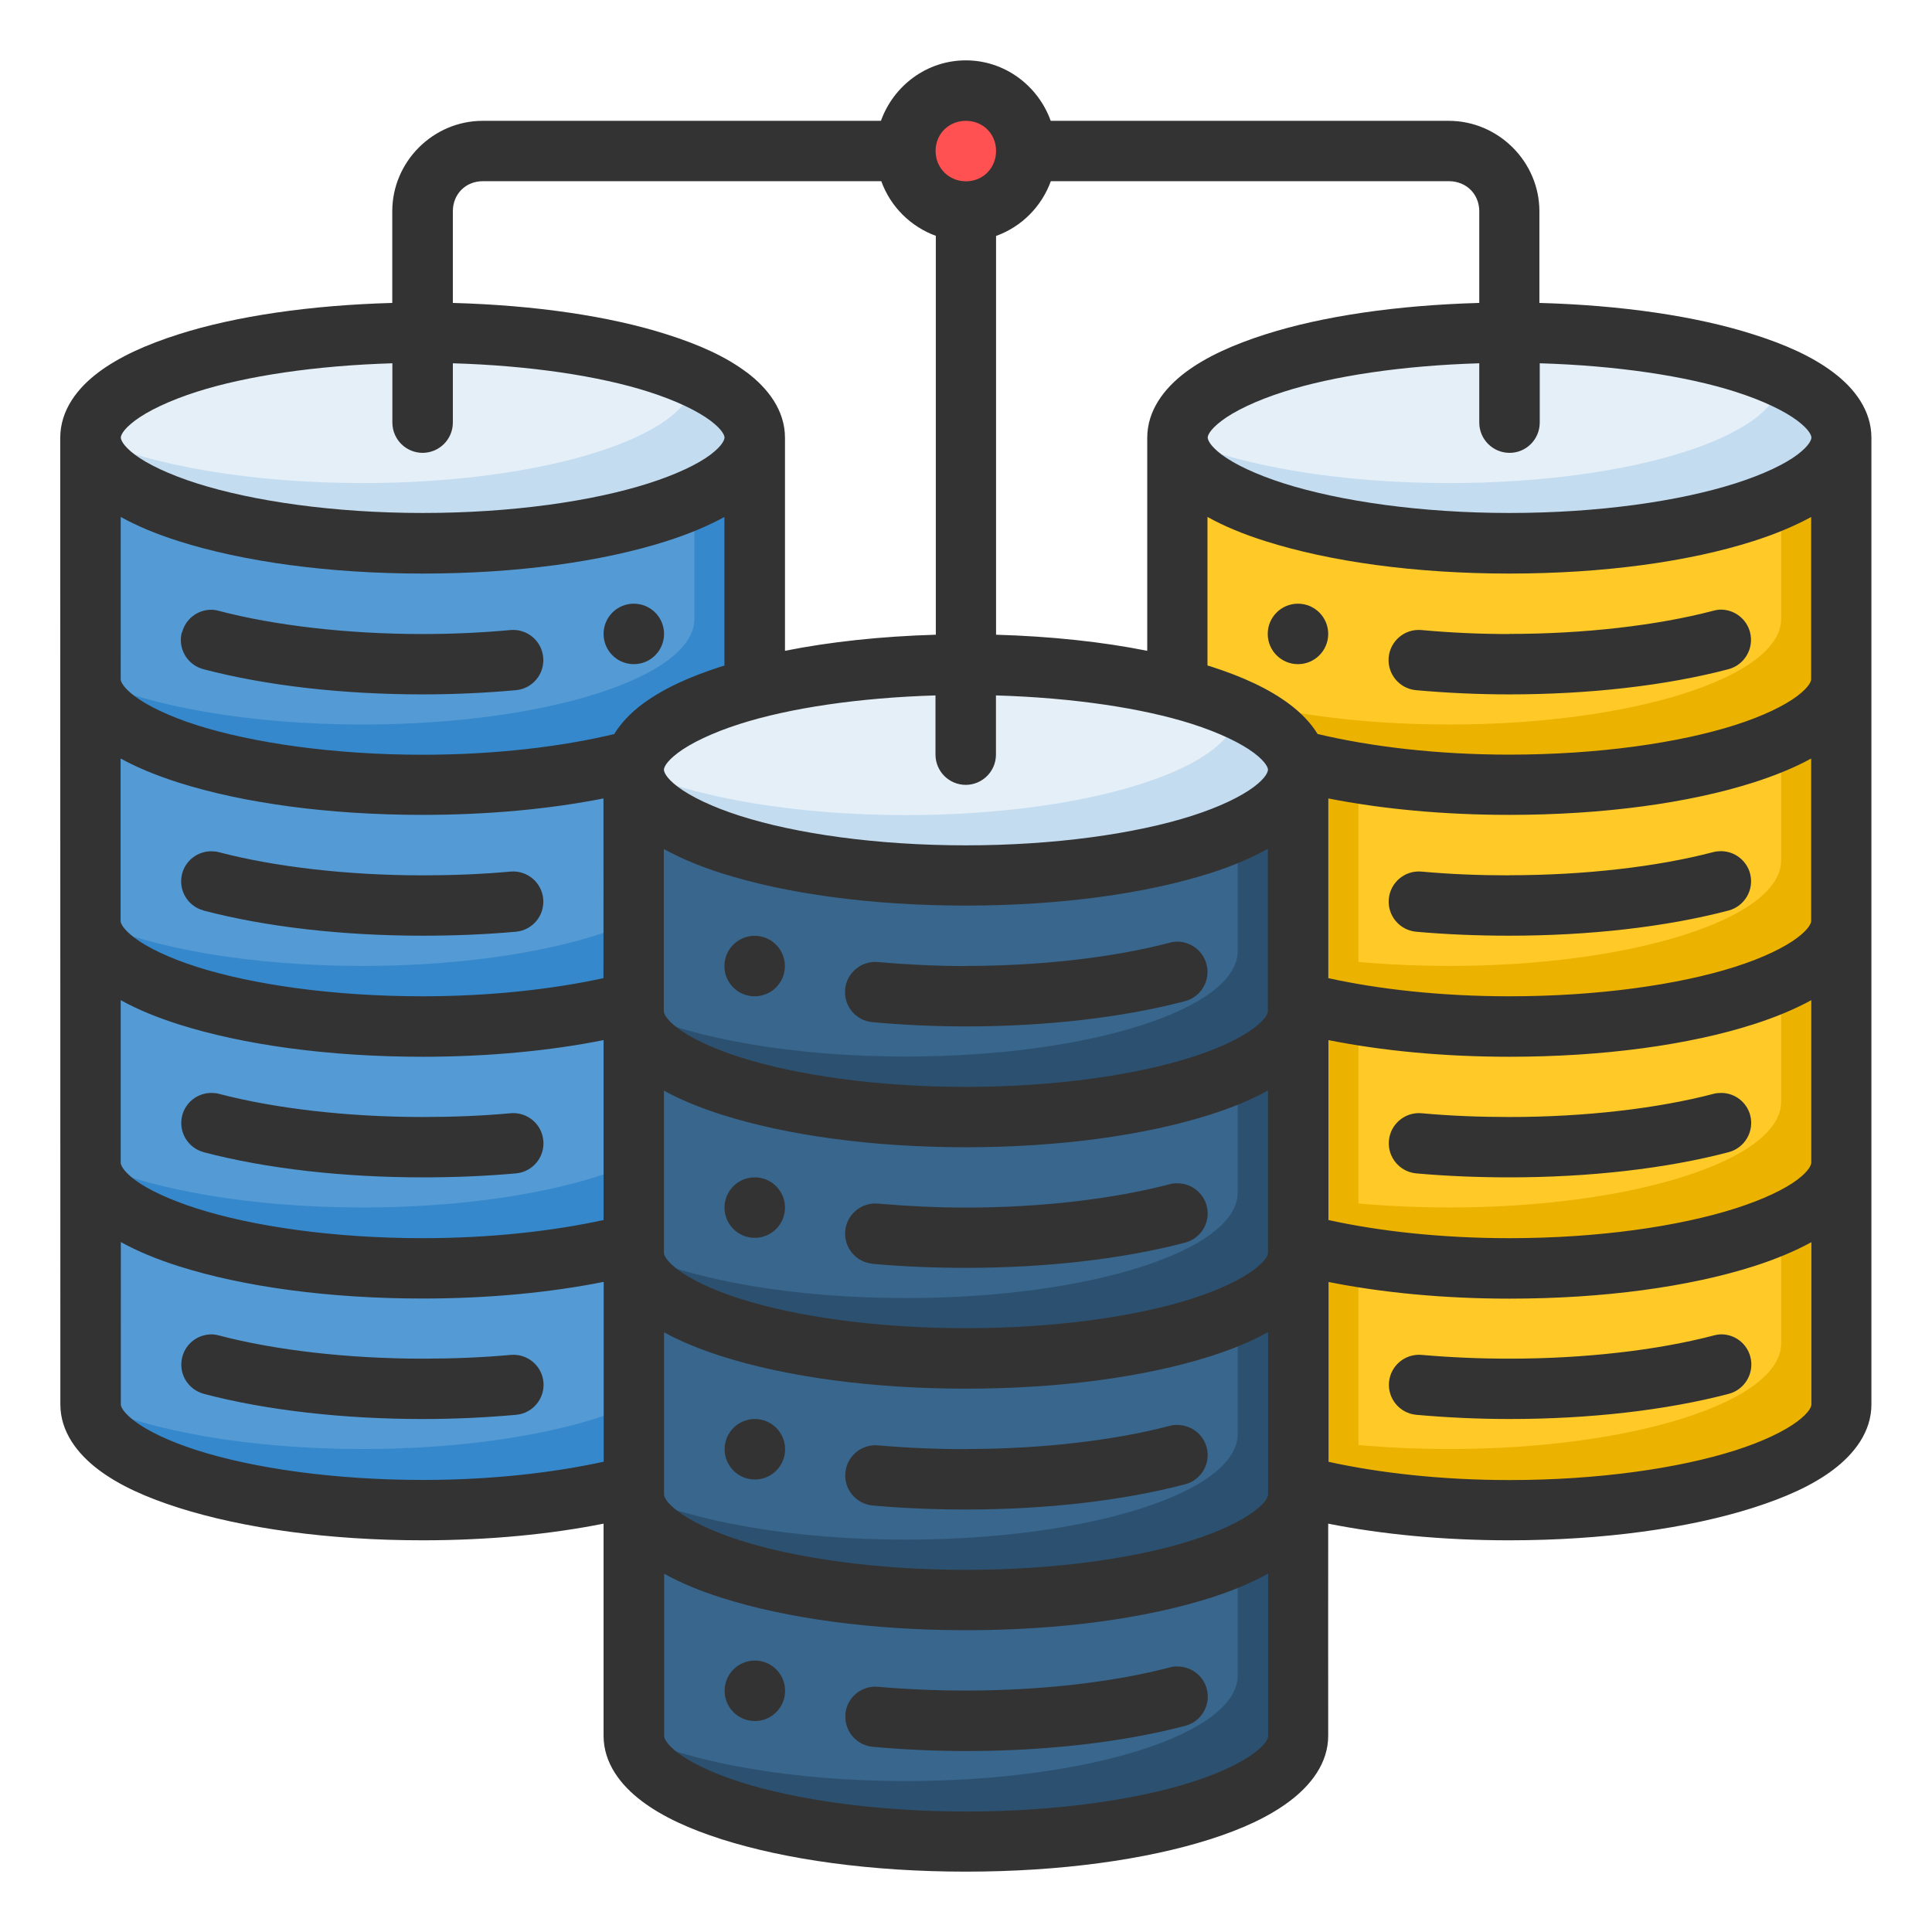 <svg xmlns="http://www.w3.org/2000/svg" xmlns:svg="http://www.w3.org/2000/svg" id="svg8" height="512" viewBox="0 0 16.933 16.933" width="512"><g id="layer2"><path id="circle9353" d="m8.996 1.323c0 .292-.237.529-.529.529s-.529-.237-.529-.529c0-.292.237-.529.529-.529.292 0.0.529.237.529.529z" fill="#ff5151"></path><path id="path9291" d="m.794 3.969v1.984c0 .511 1.303.926 2.91.926 1.607 0 2.91-.415 2.91-.926v-1.984h-.033c-.202.449-1.412.794-2.877.794-1.466 0-2.675-.345-2.877-.794z" fill="#549ad4"></path><path id="path9293" d="m6.582 3.969c-.066.145-.245.277-.496.393v1.062c0 .511-1.303.926-2.91.926-.986 0-1.855-.157-2.381-.396.002.511 1.304.925 2.91.925 1.607 0 2.91-.415 2.91-.926v-1.984z" fill="#3588cb"></path><path id="ellipse9295" d="m6.615 3.836c0 .511-1.303.926-2.91.926s-2.91-.415-2.91-.926 1.303-.926 2.91-.926 2.91.415 2.91.926z" fill="#e4eff8"></path><path id="path9297" d="m6.085 3.306c0.0.001 0.0.001 0 .002 0.0.511-1.303.926-2.91.926-.949-0-1.837-.148-2.381-.395.003.511 1.305.924 2.91.924 1.607-0 2.911-.415 2.91-.926-.001-.19-.186-.375-.529-.531z" fill="#c4dcf0"></path><path id="path9301" d="m.794 6.085v1.984c0 .511 1.303.926 2.91.926 1.607 0 2.91-.415 2.91-.926v-1.984h-.033c-.202.449-1.412.794-2.877.794-1.466 0-2.675-.345-2.877-.794z" fill="#549ad4"></path><path id="path9303" d="m6.582 6.085c-.066.145-.245.277-.496.393v1.062c0 .511-1.303.926-2.91.926-.986 0-1.855-.157-2.381-.396.002.511 1.304.925 2.91.925 1.607 0 2.91-.415 2.91-.926v-1.984z" fill="#3588cb"></path><path id="path9305" d="m.794 8.202v1.984c0 .511 1.303.926 2.91.926 1.607 0 2.91-.415 2.91-.926v-1.984h-.033c-.202.449-1.412.794-2.877.794-1.466 0-2.675-.345-2.877-.794z" fill="#549ad4"></path><path id="path9307" d="m6.582 8.202c-.066.145-.245.277-.496.393v1.062c0 .511-1.303.926-2.91.926-.986 0-1.855-.157-2.381-.396.002.511 1.304.925 2.91.925 1.607 0 2.91-.415 2.91-.926v-1.984z" fill="#3588cb"></path><path id="path9309" d="m.794 10.319v1.984c0 .511 1.303.926 2.91.926 1.607 0 2.91-.415 2.91-.926v-1.984h-.033c-.202.449-1.412.794-2.877.794s-2.675-.345-2.877-.794z" fill="#549ad4"></path><path id="path9311" d="m6.582 10.319c-.066.145-.245.277-.496.393v1.062c0 .511-1.303.926-2.91.926-.986 0-1.855-.157-2.381-.396.002.511 1.304.925 2.91.925 1.607 0 2.91-.415 2.91-.926v-1.984z" fill="#3588cb"></path><path id="path9254" d="m10.319 3.969v1.984c0 .511 1.303.926 2.91.926 1.607 0 2.91-.415 2.91-.926v-1.984h-.033c-.202.449-1.412.794-2.877.794-1.466 0-2.675-.345-2.877-.794z" fill="#ffca28"></path><path id="path9256" d="m16.107 3.969c-.066.145-.245.277-.496.393v1.062c0 .511-1.303.926-2.91.926-.986 0-1.855-.157-2.381-.396.002.511 1.304.925 2.91.925 1.607 0 2.91-.415 2.91-.926v-1.984z" fill="#ecb200"></path><path id="ellipse9258" d="m16.14 3.836c0 .511-1.303.926-2.91.926-1.607-0-2.91-.415-2.91-.926s1.303-.926 2.91-.926c1.607-0 2.91.415 2.91.926z" fill="#e4eff8"></path><path id="path9260" d="m15.61 3.306c0.0.001 0.0.001 0 .002 0.0.511-1.303.926-2.91.926-.949-0-1.837-.148-2.381-.395.003.511 1.305.924 2.91.924 1.607-0 2.911-.415 2.91-.926-.001-.19-.186-.375-.529-.531z" fill="#c4dcf0"></path><path id="path9264" d="m10.319 6.085v1.984c0 .511 1.303.926 2.91.926 1.607 0 2.91-.415 2.91-.926v-1.984h-.033c-.202.449-1.412.794-2.877.794-1.466 0-2.675-.345-2.877-.794z" fill="#ffca28"></path><path id="path9266" d="m16.107 6.085c-.066.145-.245.277-.496.393v1.062c0 .511-1.303.926-2.91.926-.986 0-1.855-.157-2.381-.396.002.511 1.304.925 2.91.925 1.607 0 2.91-.415 2.91-.926v-1.984z" fill="#ecb200"></path><path id="path9268" d="m10.319 8.202v1.984c0 .511 1.303.926 2.91.926 1.607 0 2.91-.415 2.91-.926v-1.984h-.033c-.202.449-1.412.794-2.877.794-1.466 0-2.675-.345-2.877-.794z" fill="#ffca28"></path><path id="path9270" d="m16.107 8.202c-.066.145-.245.277-.496.393v1.062c0 .511-1.303.926-2.91.926-.986 0-1.855-.157-2.381-.396.002.511 1.304.925 2.91.925 1.607 0 2.91-.415 2.91-.926v-1.984z" fill="#ecb200"></path><path id="path9272" d="m10.319 10.319v1.984c0 .511 1.303.926 2.91.926 1.607 0 2.91-.415 2.91-.926v-1.984h-.033c-.202.449-1.412.794-2.877.794s-2.675-.345-2.877-.794z" fill="#ffca28"></path><path id="path9351" d="m11.377 6.615v6.35l.529.142v-6.227z" fill="#ecb200"></path><path id="path9274" d="m16.107 10.319c-.066.145-.245.277-.496.393v1.062c0 .511-1.303.926-2.91.926-.986 0-1.855-.157-2.381-.396.002.511 1.304.925 2.91.925 1.607 0 2.91-.415 2.91-.926v-1.984z" fill="#ecb200"></path><path id="path9237" d="m5.556 6.879v1.984c0 .511 1.303.926 2.91.926 1.607 0 2.91-.415 2.91-.926v-1.984h-.033c-.202.449-1.412.794-2.877.794-1.466 0-2.675-.345-2.877-.794z" fill="#38668c"></path><path id="path9239" d="m11.344 6.879c-.066.145-.245.277-.496.393v1.062c0 .511-1.303.926-2.91.926-.986 0-1.855-.157-2.381-.396.002.511 1.304.925 2.91.925 1.607 0 2.91-.415 2.91-.926v-1.984z" fill="#2c5170"></path><path id="ellipse9199" d="m11.377 6.747c0 .511-1.303.926-2.91.926-1.607 0-2.91-.415-2.91-.926s1.303-.926 2.91-.926c1.607 0 2.91.415 2.91.926z" fill="#e4eff8"></path><path id="path9201" d="m7.938 7.144c-.949-0-1.837-.148-2.381-.395.003.511 1.305.924 2.91.924 1.607-0 2.911-.415 2.91-.926-.001-.19-.186-.375-.529-.53 0.0.512-1.303.927-2.91.927z" fill="#c4dcf0"></path><path id="path9203" d="m5.556 8.996v1.984c0 .511 1.303.926 2.91.926 1.607 0 2.91-.415 2.91-.926v-1.984h-.033c-.202.449-1.412.794-2.877.794-1.466 0-2.675-.345-2.877-.794z" fill="#38668c"></path><path id="path9205" d="m11.344 8.996c-.066.145-.245.277-.496.393v1.062c0 .511-1.303.926-2.91.926-.986 0-1.855-.157-2.381-.396.002.511 1.304.925 2.91.925 1.607 0 2.91-.415 2.91-.926v-1.984z" fill="#2c5170"></path><path id="path9207" d="m5.556 11.113v1.984c0 .511 1.303.926 2.91.926 1.607 0 2.91-.415 2.91-.926v-1.984h-.033c-.202.449-1.412.794-2.877.794-1.466 0-2.675-.345-2.877-.794z" fill="#38668c"></path><path id="path9209" d="m11.344 11.113c-.066.145-.245.277-.496.393v1.062c0 .511-1.303.926-2.91.926-.986 0-1.855-.157-2.381-.396.002.511 1.304.925 2.91.925 1.607 0 2.91-.415 2.91-.926v-1.984z" fill="#2c5170"></path><path id="path9211" d="m5.556 13.229v1.984c0 .511 1.303.926 2.91.926 1.607 0 2.91-.415 2.91-.926v-1.984h-.033c-.202.449-1.412.794-2.877.794s-2.675-.345-2.877-.794z" fill="#38668c"></path><path id="path9213" d="m11.344 13.229c-.066.145-.245.277-.496.393v1.062c0 .511-1.303.926-2.91.926-.986 0-1.855-.157-2.381-.396.002.511 1.304.925 2.91.925 1.607 0 2.91-.415 2.91-.926v-1.984z" fill="#2c5170"></path><path id="path4875" d="m.529 12.309c0 .24.15.433.334.572.184.139.421.244.703.334.564.179 1.312.285 2.138.285.58 0 1.12-.053 1.586-.146-0.0.595 0 1.307 0 1.859 0 .24.15.433.334.572.184.139.421.246.703.336.564.179 1.312.283 2.138.283.826 0 1.575-.104 2.139-.283.282-.09.517-.197.701-.336s.336-.332.336-.572c-.001-.627 0-1.221 0-1.859.466.093 1.006.146 1.586.146.826 0 1.575-.106 2.138-.285.282-.09.519-.195.703-.334s.334-.332.334-.572v-8.474c-.001-.24-.15-.433-.334-.571-.184-.139-.421-.245-.703-.334-.502-.16-1.154-.255-1.873-.275v-.803c0-.435-.36-.793-.795-.793h-3.488c-.11-.307-.402-.53-.744-.53-.343 0-.634.223-.744.53h-3.49c-.435 0-.793.358-.793.793v.803c-.719.02-1.371.115-1.873.275-.282.09-.519.196-.703.334-.184.138-.333.331-.334.571zm7.937-11.25c.149 0 .264.114.264.264s-.114.266-.264.266c-.149 0-.266-.116-.266-.266s.116-.264.266-.264zm-1.921 2.205c-.184-.139-.421-.245-.703-.334-.502-.16-1.154-.255-1.873-.275v-.803c0-.151.112-.264.264-.264l3.491-0c.08.222.256.398.478.479v3.496c-.48.014-.927.062-1.322.141v-1.867c0-.241-.15-.434-.334-.573zm6.154-1.676c.151 0 .266.112.266.264v.803c-.72.02-1.371.115-1.873.275-.282.09-.519.196-.703.334-.184.139-.334.332-.334.573v1.867c-.395-.079-.844-.127-1.325-.141v-3.495c.223-.08.399-.257.48-.48zm-9.26 1.596v.521c.001.146.119.264.266.264.145-.001.263-.118.264-.264v-.521c.674.02 1.28.111 1.713.249.245.078.435.171.545.254.11.083.123.133.123.148 0 .015-.013.067-.123.15-.11.083-.3.174-.545.252-.49.156-1.196.259-1.977.259-.781 0-1.489-.104-1.978-.259-.245-.078-.435-.169-.545-.252-.11-.083-.123-.135-.123-.15 0-.015.013-.065.123-.148.11-.083.3-.176.545-.254.433-.138 1.04-.229 1.713-.249zm9.526 0v.521c.001.145.118.263.264.264.146.001.265-.117.266-.264v-.521c.673.02 1.28.111 1.713.249.245.078.435.171.545.254.11.083.123.133.123.148 0 .015-.013.067-.123.15-.11.083-.3.174-.545.252-.49.156-1.197.259-1.978.259-.781 0-1.487-.104-1.977-.259-.245-.078-.435-.169-.545-.252-.11-.083-.123-.135-.123-.15 0-.015.013-.065.123-.148.11-.083.3-.176.545-.254.433-.138 1.04-.229 1.713-.249zm-11.907 1.347c.148.082.317.151.508.212.564.179 1.312.284 2.138.284.826 0 1.573-.104 2.137-.284.191-.061.36-.131.508-.212v1.303c-.007.002-.015.004-.022.006-.282.09-.519.197-.703.336-.096.072-.18.159-.241.258-.461.11-1.042.181-1.679.181-.781 0-1.489-.104-1.978-.259-.245-.078-.435-.171-.545-.254-.11-.083-.123-.133-.123-.148zm9.525 0c.148.082.317.152.508.212.564.179 1.31.284 2.137.284.826 0 1.575-.104 2.138-.284.191-.061.36-.131.508-.212v1.422c0 .015-.013.065-.123.148-.11.083-.3.176-.545.254-.49.156-1.197.259-1.978.259-.637 0-1.218-.071-1.68-.181-.061-.1-.147-.186-.242-.258-.184-.139-.419-.246-.701-.336-.007-.002-.015-.004-.022-.006zm-5.028.76c-.146-0-.265.118-.265.265-0.0.146.118.265.265.265.146 0.0.265-.118.265-.265 0-.146-.118-.265-.265-.265zm5.821 0c-.146-0-.265.118-.265.265-0.0.146.118.265.265.265.146 0.0.265-.118.265-.265 0-.146-.118-.265-.265-.265zm-9.782.25c-.038.141.046.286.188.324.551.145 1.226.221 1.922.221.276 0 .552-.013.819-.037.145-.014.251-.142.238-.287-.013-.146-.142-.253-.287-.24-.25.023-.509.035-.769.035-.657 0-1.295-.074-1.787-.203-.022-.006-.045-.01-.068-.01-.12.001-.224.082-.254.198zm11.633.016c-.261 0-.519-.012-.769-.035-.146-.013-.274.095-.287.24-.013.145.094.273.238.287.267.024.542.037.819.037.696 0 1.371-.076 1.922-.221.141-.038.225-.183.188-.324-.03-.116-.135-.197-.254-.198-.023 0-.046.004-.068.01-.492.129-1.13.203-1.787.203zm-5.028.538v.52c.001.146.119.264.266.264.145-.001.263-.118.264-.264v-.52c.674.02 1.282.111 1.715.249.245.078.434.171.545.254.11.083.124.133.124.148 0 .015-.013.068-.124.151-.11.083-.3.176-.545.254-.49.156-1.198.258-1.979.258s-1.489-.102-1.978-.258c-.245-.078-.435-.171-.545-.254-.11-.083-.123-.135-.123-.151 0-.015.013-.065.123-.148.11-.083.3-.176.545-.254.433-.138 1.04-.229 1.713-.249zm-7.142.553c.148.081.317.15.508.211.564.179 1.312.283 2.138.283.58 0 1.12-.052 1.586-.144.001.546-0 1.028 0 1.575-.446.097-.991.159-1.586.159-.781 0-1.489-.102-1.978-.258-.245-.078-.435-.171-.545-.254-.11-.083-.123-.133-.123-.148zm14.817 0v1.424c0 .015-.013.065-.123.148-.11.083-.3.176-.545.254-.49.156-1.197.258-1.978.258-.595 0-1.14-.061-1.586-.159 0-.51-0-1.092 0-1.575.466.092 1.006.144 1.586.144.826 0 1.575-.104 2.138-.283.191-.061.36-.13.508-.211zm-4.762.792v1.423c0 .015-.013.066-.124.149-.11.083-.3.176-.545.254-.49.156-1.198.26-1.979.26s-1.489-.104-1.978-.26c-.245-.078-.435-.171-.545-.254-.11-.083-.123-.133-.123-.149v-1.422c.148.082.317.152.508.213.564.179 1.312.283 2.138.283.826 0 1.575-.104 2.139-.283.192-.061.361-.132.508-.214zm-9.33.54c.551.145 1.226.221 1.922.221.276-0.0.552-.011.819-.035.145-.014.251-.142.238-.287-.013-.146-.142-.253-.287-.24-.25.023-.509.033-.769.033-.657 0-1.295-.074-1.787-.203-.022-.006-.045-.008-.068-.008-.12.001-.224.082-.254.197-.036.141.047.284.188.322zm11.446-.308c-.261 0-.519-.01-.769-.033-.146-.013-.274.095-.287.24-.013.145.094.273.238.287.267.024.542.035.819.035.696 0 1.371-.076 1.922-.221.14-.038.224-.181.188-.322-.03-.116-.135-.197-.254-.198-.023-0-.046.002-.068.008-.492.129-1.13.203-1.787.203zm-6.614.53c-.146 0-.265.118-.265.265-0.0.146.118.265.265.265.146 0.0.265-.118.265-.265 0-.146-.118-.265-.265-.265zm1.852.265c-.261 0-.521-.013-.772-.035-.146-.013-.274.095-.287.24-.013.146.095.274.24.287.267.024.542.037.818.037.696 0 1.369-.076 1.92-.221.142-.037.227-.182.189-.324-.03-.116-.134-.196-.254-.198-.024-0-.047.003-.07.01-.492.129-1.128.203-1.785.203zm-7.408.299c.148.082.317.151.508.212.564.179 1.312.284 2.138.284.58 0 1.12-.053 1.586-.146 0.0.547 0 1.04 0 1.577-.446.097-.991.159-1.586.159-.781 0-1.489-.104-1.978-.26-.245-.078-.435-.169-.545-.252-.11-.083-.123-.135-.123-.15zm14.817 0v1.424c0 .015-.013.067-.123.15-.11.083-.3.174-.545.252-.49.156-1.197.26-1.978.26-.595 0-1.14-.061-1.586-.159 0-.534-0-1.059 0-1.577.466.093 1.006.146 1.586.146.826 0 1.575-.104 2.138-.284.191-.061.36-.131.508-.212zm-4.762.792v1.423c0 .015-.013.065-.124.148-.11.083-.3.176-.545.254-.49.156-1.198.258-1.979.258s-1.489-.102-1.978-.258c-.245-.078-.435-.171-.545-.254-.11-.083-.123-.133-.123-.148v-1.422c.148.081.317.15.508.211.564.179 1.312.285 2.138.285.826 0 1.575-.106 2.139-.285.192-.061.361-.13.508-.212zm-9.33.54c.551.145 1.226.221 1.922.221.276-0.0.552-.011.819-.035.145-.014.251-.142.238-.287-.013-.146-.142-.253-.287-.24-.25.023-.509.033-.769.033-.657 0-1.295-.074-1.787-.203-.022-.006-.045-.008-.068-.008-.12.001-.224.082-.254.197-.036.141.047.284.188.322zm11.446-.308c-.261-0-.519-.01-.769-.033-.146-.013-.274.095-.287.24-.013.145.094.273.238.287.267.024.542.035.819.035.696 0 1.371-.076 1.922-.221.14-.038.224-.181.188-.322-.03-.116-.135-.197-.254-.197-.023-0-.046.002-.068.008-.492.129-1.13.203-1.787.203zm-6.614.529c-.146-0-.265.118-.265.265-0.0.146.118.265.265.265.146 0 .265-.118.265-.265 0-.146-.118-.265-.265-.265zm1.034.758c.267.024.542.035.818.035.696 0 1.369-.076 1.92-.221.141-.037.226-.181.189-.322-.03-.116-.134-.196-.254-.198-.024-.001-.047.002-.07.008-.492.129-1.128.205-1.785.205-.261-0-.521-.013-.772-.035-.146-.013-.274.095-.287.24-.013.146.095.274.24.287zm-6.59-.191c.148.082.317.151.508.212.564.179 1.312.283 2.138.283.58 0 1.12-.053 1.586-.146-0.0.532 0 1.063 0 1.576-.446.098-.991.16-1.586.16-.781 0-1.489-.104-1.978-.26-.245-.078-.435-.171-.545-.254-.11-.083-.123-.133-.123-.148zm14.817 0v1.424c0 .015-.013.065-.123.148-.11.083-.3.176-.545.254-.49.156-1.197.26-1.978.26-.595 0-1.14-.062-1.586-.16-0-.541-0-1.039 0-1.576.466.093 1.006.146 1.586.146.826 0 1.575-.104 2.138-.283.191-.061.36-.131.508-.212zm-4.762.79v1.423c0 .015-.013.065-.124.148-.11.083-.3.176-.545.254-.49.156-1.198.258-1.979.258s-1.489-.102-1.978-.258c-.245-.078-.435-.171-.545-.254-.11-.083-.123-.133-.123-.148v-1.422c.148.081.317.15.508.211.564.179 1.312.283 2.138.283.826 0 1.575-.104 2.139-.283.192-.061.361-.13.508-.212zm-9.33.54c.551.145 1.226.221 1.922.221.276-0.0.552-.013.819-.037.145-.014.251-.142.238-.287-.014-.145-.142-.251-.287-.238-.25.023-.509.033-.769.033-.657 0-1.295-.074-1.787-.203-.022-.006-.045-.01-.068-.01-.12.001-.224.082-.254.197-.038.141.046.286.188.324zm11.446-.308c-.261 0-.519-.011-.769-.033-.145-.013-.273.093-.287.238-.013.145.093.273.238.287.267.024.542.037.819.037.696 0 1.371-.076 1.922-.221.141-.038.225-.183.188-.324-.03-.116-.135-.197-.254-.197-.023 0-.046.004-.068.01-.492.129-1.13.203-1.787.203zm-6.614.529c-.146-0-.265.118-.265.265-0.0.146.118.265.265.265.146 0 .265-.118.265-.265 0-.146-.118-.265-.265-.265zm1.852.264c-.261-0-.521-.011-.772-.033-.146-.013-.274.095-.287.24-.013.146.095.274.24.287.267.024.542.035.818.035.696 0 1.369-.076 1.92-.221.141-.037.226-.181.189-.322-.03-.116-.134-.196-.254-.198-.024-.001-.047.002-.07.008-.492.129-1.128.203-1.785.203zm2.647 1.091v1.423c0 .015-.013.067-.124.15-.11.083-.3.176-.545.254-.49.156-1.198.258-1.979.258s-1.489-.102-1.978-.258c-.245-.078-.435-.171-.545-.254-.11-.083-.123-.135-.123-.15v-1.422c.148.082.317.152.508.212.564.179 1.312.283 2.138.283.826 0 1.575-.104 2.139-.283.192-.061.361-.131.508-.213zm-4.499.762c-.146-0-.265.118-.265.265-0.0.146.118.265.265.265.146 0.0.265-.118.265-.265 0-.146-.118-.265-.265-.265zm.794.469c-.013.146.095.274.24.287.267.024.542.037.818.037.696 0 1.369-.076 1.92-.221.141-.037.226-.181.189-.322-.03-.116-.134-.196-.254-.198-.024-.001-.047.002-.07.008-.492.129-1.128.203-1.785.203-.261-0-.521-.011-.772-.033-.145-.013-.273.093-.287.238z" fill="#333"></path></g></svg>